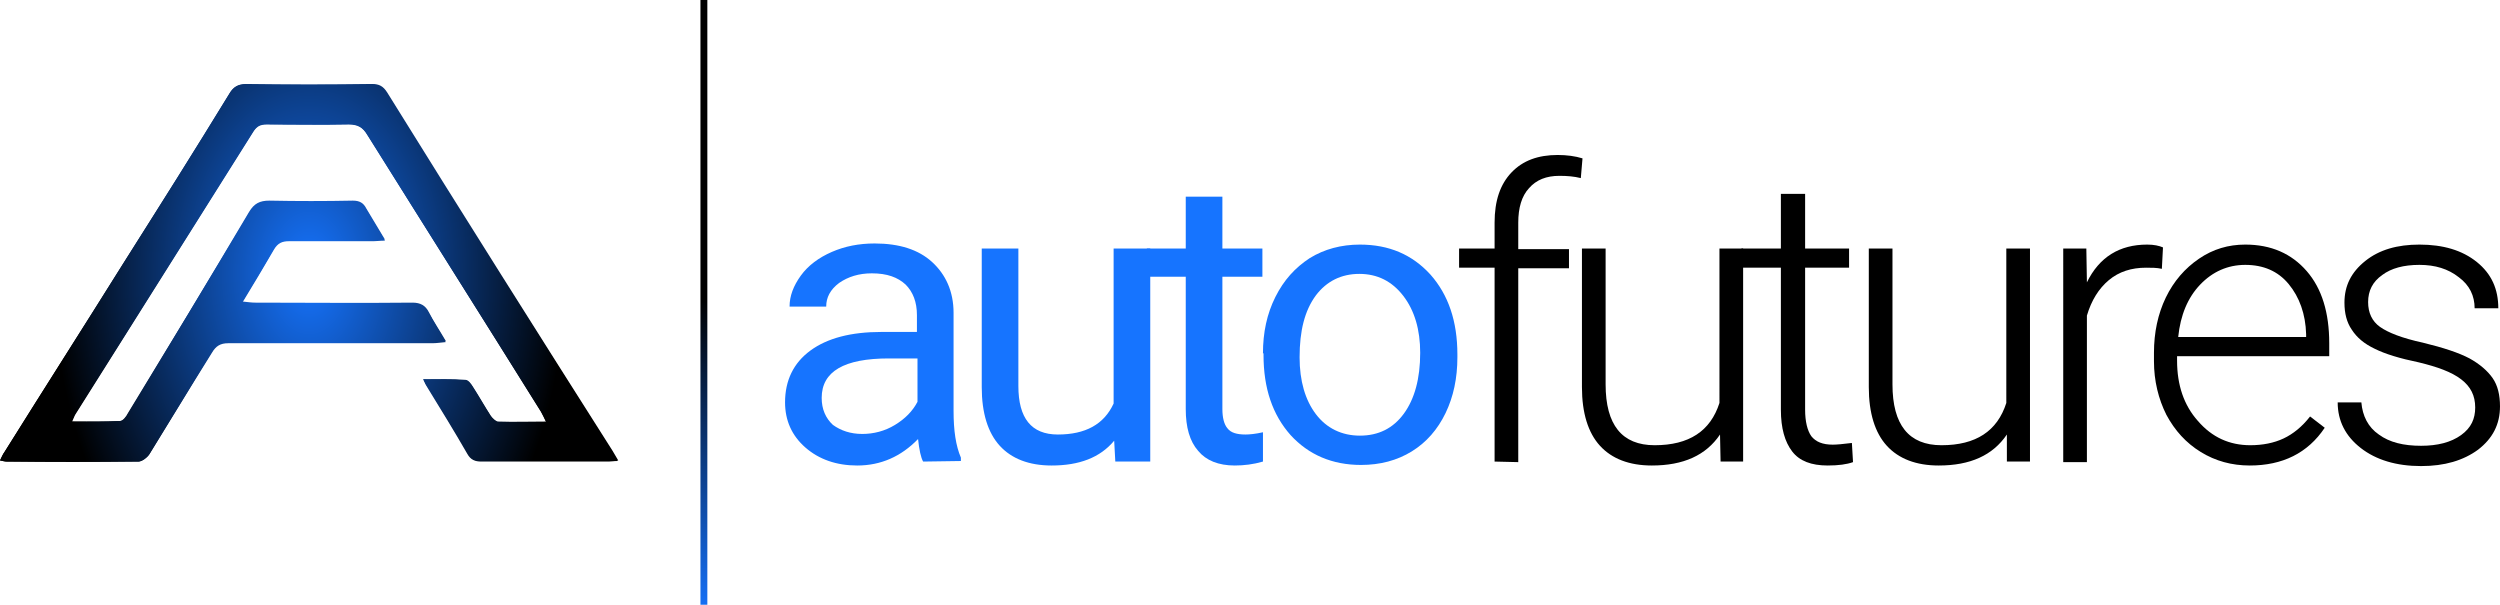 <?xml version="1.0" encoding="UTF-8"?>
<!-- Generator: Adobe Illustrator 26.1.0, SVG Export Plug-In . SVG Version: 6.00 Build 0)  -->
<svg xmlns="http://www.w3.org/2000/svg" xmlns:xlink="http://www.w3.org/1999/xlink" version="1.1" id="Layer_1" x="0px" y="0px" width="443.6px" height="107.3px" viewBox="0 0 443.6 107.3" style="enable-background:new 0 0 443.6 107.3;" xml:space="preserve">
<style type="text/css">
	.st0{fill:url(#SVGID_1_);}
	.st1{fill:url(#SVGID_00000047020133635644634730000016273492743652013481_);}
	.st2{fill:#1674FF;}
	
		.st3{fill:none;stroke:url(#SVGID_00000148643639845610666660000007023819992199365563_);stroke-width:1.223;stroke-miterlimit:10;}
</style>
<g id="Layer_1_00000080899496467677439420000007878855713072001207_">
	<g>
		<g>
			
				<radialGradient id="SVGID_1_" cx="54.8" cy="538.154" r="45.506" gradientTransform="matrix(1 0 0 -1.5 0 855.682)" gradientUnits="userSpaceOnUse">
				<stop offset="0" style="stop-color:#1674FF"></stop>
				<stop offset="1" style="stop-color:#000000"></stop>
			</radialGradient>
			<path class="st0" d="M75.1,67.3c0.3,0.7,0.5,1.1,0.7,1.4c2.4,3.9,4.8,7.8,7.1,11.8c0.6,1.1,1.4,1.4,2.5,1.4c7.5,0,15.1,0,22.6,0     c0.5,0,0.9-0.1,1.6-0.1c-0.4-0.7-0.7-1.2-1-1.7C102,69.7,95.4,59.2,88.8,48.8C82,38.1,75.3,27.3,68.6,16.5     c-0.7-1.1-1.4-1.5-2.7-1.5c-7.5,0.1-15,0.1-22.4,0c-1.3,0-2.1,0.4-2.8,1.6c-6.1,10-12.4,20-18.8,30.1C14.9,57.9,7.8,69,0.8,80.2     c-0.3,0.4-0.5,0.9-0.8,1.5c0.5,0.1,0.8,0.2,1.2,0.2c7.8,0,15.6,0,23.4,0c0.6,0,1.5-0.7,1.9-1.3c3.7-6,7.4-12.1,11.1-18.2     c0.7-1.2,1.5-1.7,2.9-1.7c12.1,0,24.2,0,36.2,0c0.7,0,1.4-0.1,2.4-0.2c-1.1-1.9-2.2-3.5-3-5.1c-0.6-1.2-1.5-1.7-2.9-1.7     c-9.3,0.1-18.6,0-27.9,0c-0.7,0-1.3-0.1-2.3-0.2c2-3.3,3.9-6.3,5.6-9.4c0.6-1.1,1.4-1.5,2.7-1.5c5,0.1,10,0,15,0     c0.6,0,1.2,0,2-0.1c-1.2-2-2.3-3.8-3.3-5.5c-0.5-1-1.2-1.4-2.4-1.4c-4.9,0.1-9.9,0.1-14.8,0c-1.7,0-2.7,0.5-3.6,2     c-7.1,12-14.3,23.9-21.4,35.7c-0.3,0.6-0.9,1.4-1.4,1.4c-2.8,0.1-5.6,0.1-8.6,0.1c0.3-0.6,0.4-1,0.6-1.3     C23.9,56.8,34.5,40,45,23.3c0.6-0.9,1.2-1.2,2.3-1.2c4.9,0,9.8,0.1,14.6,0c1.6,0,2.5,0.5,3.3,1.9C75.5,40.4,85.8,56.7,96,73.1     c0.3,0.5,0.5,1,0.9,1.8c-3.1,0-5.8,0-8.5,0c-0.5,0-1-0.6-1.3-1c-1.1-1.7-2.1-3.5-3.2-5.2c-0.3-0.5-0.8-1.1-1.3-1.2     C80.2,67.3,77.8,67.3,75.1,67.3z"></path>
			
				<radialGradient id="SVGID_00000121963693463629016810000003452314951890214547_" cx="54.85" cy="538.163" r="45.468" gradientTransform="matrix(1 0 0 -1.5 0 855.682)" gradientUnits="userSpaceOnUse">
				<stop offset="0" style="stop-color:#1674FF"></stop>
				<stop offset="1" style="stop-color:#000000"></stop>
			</radialGradient>
			<path style="fill:url(#SVGID_00000121963693463629016810000003452314951890214547_);" d="M75.1,67.3c2.6,0,5.1-0.1,7.5,0.1     c0.5,0,1,0.7,1.3,1.2c1.1,1.7,2.1,3.5,3.2,5.2c0.3,0.4,0.9,1,1.3,1c2.7,0.1,5.4,0,8.5,0C96.5,74,96.3,73.5,96,73     C85.7,56.6,75.4,40.3,65.2,23.9c-0.8-1.3-1.7-1.9-3.3-1.9c-4.9,0.1-9.8,0.1-14.6,0c-1.1,0-1.7,0.3-2.3,1.2     C34.4,40,23.9,56.8,13.3,73.5c-0.2,0.3-0.3,0.7-0.6,1.3c3,0,5.8,0.1,8.6-0.1c0.5,0,1.1-0.8,1.4-1.4c7.2-11.8,14.4-23.7,21.5-35.5     c0.9-1.5,1.9-2,3.6-2c4.9,0.1,9.9,0.1,14.8,0c1.2,0,1.8,0.4,2.4,1.4c1,1.8,2.1,3.5,3.3,5.5c-0.9,0-1.4,0.1-2,0.1c-5,0-10,0-15,0     c-1.2,0-2,0.3-2.7,1.5c-1.8,3.1-3.6,6.1-5.6,9.4c1,0.1,1.6,0.2,2.3,0.2c9.3,0,18.6,0,27.9,0c1.4,0,2.2,0.4,2.9,1.7     c0.9,1.6,1.9,3.2,3,5.1c-1,0.1-1.7,0.2-2.4,0.2c-12.1,0-24.2,0-36.2,0c-1.4,0-2.2,0.5-2.9,1.7c-3.7,5.9-7.4,12-11.1,18     c-0.4,0.6-1.2,1.2-1.9,1.3C16.8,82,9,82,1.2,81.9c-0.3,0-0.6-0.1-1.2-0.2c0.3-0.6,0.5-1.1,0.8-1.5c7-11.2,14.1-22.3,21.1-33.5     c6.4-10.1,12.7-20.1,18.9-30.2c0.7-1.1,1.5-1.6,2.8-1.6c7.5,0.1,15,0.1,22.4,0c1.3,0,2,0.4,2.7,1.5c6.7,10.8,13.4,21.5,20.2,32.3     c6.6,10.5,13.2,20.9,19.8,31.3c0.3,0.5,0.6,1,1,1.7c-0.7,0-1.1,0.1-1.6,0.1c-7.5,0-15.1,0-22.6,0c-1.2,0-1.9-0.3-2.5-1.4     c-2.3-4-4.8-7.9-7.1-11.8C75.6,68.4,75.5,68,75.1,67.3z"></path>
		</g>
	</g>
	<path class="st2" d="M163.8,81.9c-0.4-0.7-0.7-2.1-0.9-4c-3,3.1-6.6,4.7-10.8,4.7c-3.7,0-6.8-1.1-9.2-3.2s-3.6-4.8-3.6-8   c0-3.9,1.5-7,4.5-9.2s7.2-3.3,12.6-3.3h6.3v-3c0-2.3-0.7-4.1-2-5.4c-1.4-1.3-3.3-2-6-2c-2.3,0-4.2,0.6-5.8,1.7   c-1.6,1.2-2.3,2.6-2.3,4.2h-6.5c0-1.9,0.7-3.7,2-5.5s3.2-3.2,5.5-4.2s4.8-1.5,7.6-1.5c4.4,0,7.8,1.1,10.2,3.3s3.8,5.2,3.8,9v17.4   c0,3.5,0.4,6.2,1.3,8.3v0.6L163.8,81.9L163.8,81.9z M153,77c2,0,4-0.5,5.8-1.6s3.1-2.4,4-4.1v-7.7h-5.1c-7.9,0-11.9,2.3-11.9,7   c0,2,0.7,3.6,2,4.8C149.2,76.4,150.9,77,153,77z"></path>
	<path class="st2" d="M197.7,78.2c-2.5,3-6.2,4.4-11.1,4.4c-4,0-7.1-1.2-9.2-3.5c-2.1-2.3-3.2-5.8-3.2-10.4V44.1h6.5v24.4   c0,5.7,2.3,8.6,7,8.6c4.9,0,8.2-1.8,9.9-5.5V44.1h6.5v37.8h-6.2L197.7,78.2z"></path>
	<path class="st2" d="M216.9,34.9v9.2h7.1v5h-7.1v23.5c0,1.5,0.3,2.7,0.9,3.4c0.6,0.8,1.7,1.1,3.2,1.1c0.7,0,1.8-0.1,3.1-0.4v5.2   c-1.7,0.5-3.4,0.7-5,0.7c-2.9,0-5.1-0.9-6.5-2.6c-1.5-1.7-2.2-4.2-2.2-7.4V49.1h-6.9v-5h6.9v-9.2H216.9z"></path>
	<path class="st2" d="M224.1,62.7c0-3.7,0.7-7,2.2-10s3.5-5.2,6.1-6.9c2.6-1.6,5.6-2.4,8.9-2.4c5.2,0,9.3,1.8,12.5,5.3   c3.2,3.6,4.8,8.3,4.8,14.2v0.5c0,3.7-0.7,7-2.1,9.9c-1.4,2.9-3.4,5.2-6,6.8c-2.6,1.6-5.6,2.4-9,2.4c-5.1,0-9.3-1.8-12.5-5.3   c-3.2-3.6-4.8-8.3-4.8-14.2v-0.3H224.1z M230.6,63.4c0,4.2,1,7.6,2.9,10.1s4.6,3.8,7.8,3.8c3.3,0,5.9-1.3,7.8-3.9s2.9-6.2,2.9-10.8   c0-4.1-1-7.5-3-10.1s-4.6-3.9-7.8-3.9c-3.2,0-5.8,1.3-7.7,3.8C231.5,55.1,230.6,58.7,230.6,63.4z"></path>
	<path d="M265.2,81.9V47.5h-6.3v-3.4h6.3v-4.6c0-3.9,1-6.8,3-8.9c2-2.1,4.7-3.1,8.2-3.1c1.6,0,3.1,0.2,4.4,0.6l-0.3,3.5   c-1.2-0.3-2.4-0.4-3.8-0.4c-2.3,0-4.1,0.7-5.4,2.2c-1.3,1.4-1.9,3.5-1.9,6.1v4.7h9v3.4h-9V82L265.2,81.9L265.2,81.9z"></path>
	<path d="M305.2,77.1c-2.5,3.7-6.5,5.5-12.1,5.5c-4,0-7.1-1.2-9.2-3.5s-3.2-5.8-3.2-10.4V44.1h4.2v24.1c0,7.2,2.9,10.8,8.7,10.8   c6.1,0,9.9-2.5,11.5-7.5V44.1h4.2v37.8h-4L305.2,77.1z"></path>
	<path d="M320.3,34.4v9.7h7.8v3.4h-7.8v25.2c0,2.1,0.4,3.7,1.1,4.7c0.8,1,2,1.5,3.8,1.5c0.7,0,1.8-0.1,3.4-0.3l0.2,3.4   c-1.1,0.4-2.6,0.6-4.5,0.6c-2.9,0-5-0.8-6.3-2.5s-2-4.1-2-7.4V47.5h-7v-3.4h7v-9.7H320.3z"></path>
	<path d="M356.1,77.1c-2.5,3.7-6.5,5.5-12.1,5.5c-4,0-7.1-1.2-9.2-3.5s-3.2-5.8-3.2-10.4V44.1h4.2v24.1c0,7.2,2.9,10.8,8.7,10.8   c6.1,0,9.9-2.5,11.5-7.5V44.1h4.2v37.8h-4.1V77.1z"></path>
	<path d="M383.6,47.7c-0.9-0.2-1.8-0.2-2.8-0.2c-2.6,0-4.8,0.7-6.6,2.2c-1.8,1.5-3.1,3.6-3.9,6.3v26h-4.2V44.1h4.1l0.1,6   c2.2-4.5,5.8-6.7,10.7-6.7c1.2,0,2.1,0.2,2.8,0.5L383.6,47.7z"></path>
	<path d="M399.2,82.6c-3.2,0-6.1-0.8-8.7-2.4s-4.6-3.8-6.1-6.6c-1.4-2.8-2.2-6-2.2-9.5v-1.5c0-3.6,0.7-6.9,2.1-9.8s3.4-5.2,5.9-6.9   c2.5-1.7,5.2-2.5,8.2-2.5c4.6,0,8.2,1.6,10.9,4.7c2.7,3.1,4,7.4,4,12.8v2.3h-27V64c0,4.3,1.2,7.9,3.7,10.7c2.5,2.9,5.6,4.3,9.3,4.3   c2.2,0,4.2-0.4,5.9-1.2c1.7-0.8,3.3-2.1,4.7-3.9l2.6,2C409.5,80.4,405,82.6,399.2,82.6z M398.4,47c-3.1,0-5.8,1.2-8,3.5   s-3.5,5.4-3.9,9.3h22.7v-0.5c-0.1-3.6-1.2-6.6-3.1-8.9C404.2,48.1,401.6,47,398.4,47z"></path>
	<path d="M439.2,72.3c0-2.1-0.8-3.7-2.5-5s-4.2-2.2-7.5-3c-3.4-0.7-6-1.5-7.8-2.4c-1.9-0.9-3.2-2-4.1-3.4c-0.9-1.3-1.3-2.9-1.3-4.8   c0-3,1.2-5.4,3.7-7.4s5.7-2.9,9.6-2.9c4.2,0,7.6,1,10.2,3.1s3.8,4.8,3.8,8.2h-4.2c0-2.2-0.9-4.1-2.8-5.5c-1.9-1.5-4.2-2.2-7-2.2   s-5,0.6-6.6,1.8c-1.7,1.2-2.5,2.8-2.5,4.8c0,1.9,0.7,3.4,2.1,4.4s3.9,2,7.6,2.8c3.7,0.9,6.4,1.8,8.3,2.8c1.8,1,3.2,2.2,4.1,3.5   s1.3,3,1.3,5c0,3.2-1.3,5.7-3.9,7.7c-2.6,1.9-5.9,2.9-10.1,2.9c-4.4,0-8-1.1-10.7-3.2s-4.1-4.8-4.1-8.1h4.2   c0.2,2.4,1.2,4.4,3.1,5.7c1.9,1.4,4.4,2,7.5,2c2.9,0,5.3-0.6,7.1-1.9S439.2,74.3,439.2,72.3z"></path>
	
		<radialGradient id="SVGID_00000033326713879606057590000013659033428276700301_" cx="124.933" cy="671.082" r="45.107" gradientTransform="matrix(1 0 0 -1.262 0 956.777)" gradientUnits="userSpaceOnUse">
		<stop offset="0" style="stop-color:#1674FF"></stop>
		<stop offset="1" style="stop-color:#000000"></stop>
	</radialGradient>
	
		<line style="fill:none;stroke:url(#SVGID_00000033326713879606057590000013659033428276700301_);stroke-width:1.223;stroke-miterlimit:10;" x1="124.9" y1="0" x2="124.9" y2="107.3"></line>
</g>
<g id="Layer_2_00000054258108995997422530000002847928066073887880_">
</g>
</svg>
